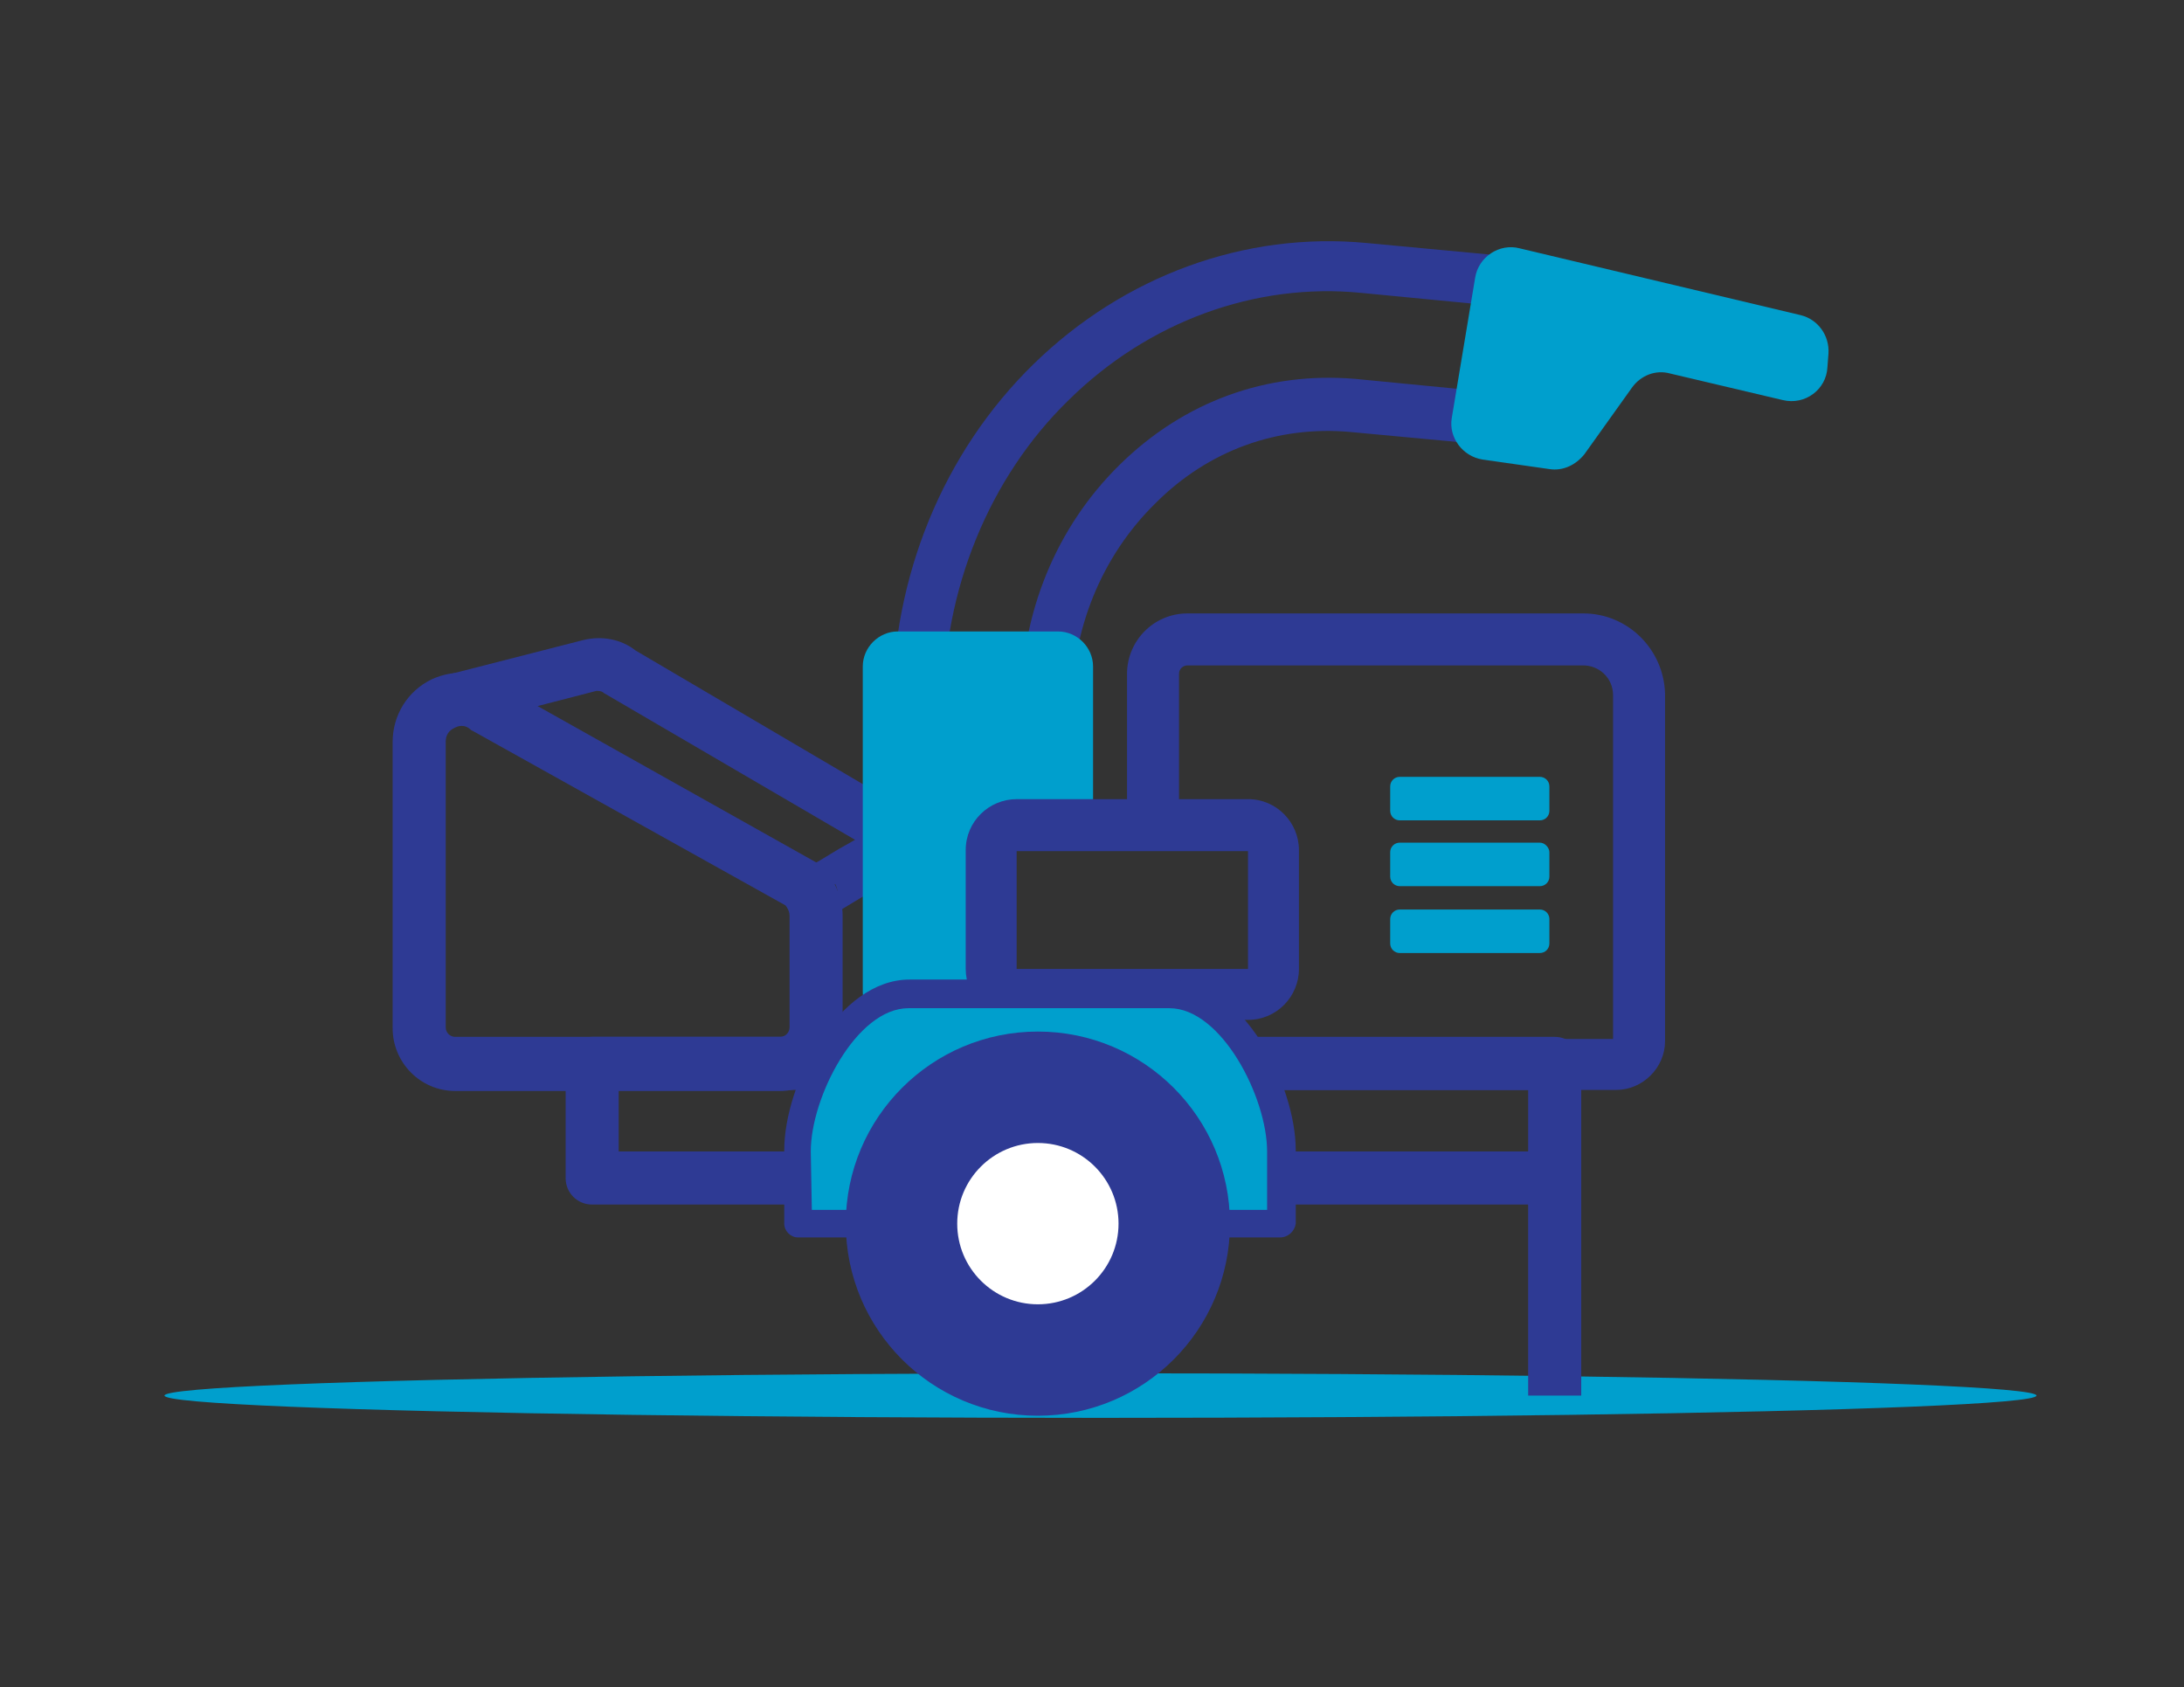 <?xml version="1.0" encoding="utf-8"?>
<!-- Generator: Adobe Illustrator 24.2.1, SVG Export Plug-In . SVG Version: 6.00 Build 0)  -->
<svg version="1.1" id="Capa_1" xmlns="http://www.w3.org/2000/svg" xmlns:xlink="http://www.w3.org/1999/xlink" x="0px" y="0px"
	 viewBox="0 0 205.8 159" style="enable-background:new 0 0 205.8 159;" xml:space="preserve">
<rect x="0" y="0" width="205.8" height="159" fill="#333333" stroke="none"/>
<style type="text/css">
	.st0{fill:#2E3A94;}
	.st1{fill:#009FCD;}
	.st2{fill:#FFFFFF;}
</style>
<g>
	<g>
		<path class="st0" d="M78,86.5c0.8-0.6,1.3-2,0.7-3.2l-4.4,2.4c-1.2-2.1,0.7-3.3,2.4-4.3c0.9-0.5,2.1-1.3,3.4-2
			c2.4-1.4,4.9-2.8,4.9-2.8l2.5,4.3C83.2,83.3,78.6,86.1,78,86.5z"/>
	</g>
	<g>
		<g>
			<path class="st0" d="M101,74.6H84.1v-8c0-12.3,4.8-24,13.3-32.3c8.5-8.3,19.9-12.5,31.4-11.4l19.2,1.8l-1.5,17.8l-19.3-1.8
				c-6.8-0.6-13.3,1.7-18.3,6.7c-5.1,5-7.9,11.9-7.9,19.3V74.6z M88.9,69.7h7.3v-3.2c0-8.7,3.3-16.8,9.3-22.7
				c6.1-6,13.9-8.8,22.2-8.1l14.4,1.4l0.7-8.1l-14.5-1.4c-10-1-20.1,2.7-27.6,10.1C93.2,45,88.9,55.6,88.9,66.5V69.7z"/>
		</g>
	</g>
	<g>
		<path class="st0" d="M84.1,101.7v-5c-0.5,0-0.8,0.2-0.9,0.4c0.4-0.5,0.8-2.7,0.8-4.5V82c0-0.4-0.2-0.8-0.4-1.1L56.9,65.3
			c-0.2-0.2-0.5-0.2-0.7-0.2l-12.4,3.2l-1.3-4.8L55,60.3c1.7-0.4,3.5-0.1,4.9,1L86.6,77c1.5,1.2,2.4,3.1,2.4,5v10.5
			C89,94,88.8,101.7,84.1,101.7z"/>
	</g>
	<g>
		<path class="st0" d="M73.5,102.8H42.9c-3.3,0-5.9-2.7-5.9-5.9V69.9c0-2.5,1.4-4.8,3.7-5.9c2.2-1,4.8-0.8,6.7,0.7l29.4,16.5
			l0.2,0.1c1.5,1.2,2.4,3.1,2.4,5v10.5C79.4,100.1,76.8,102.8,73.5,102.8z M43.5,68.4c-0.3,0-0.5,0.1-0.7,0.2
			C42.6,68.7,42,69,42,69.9v26.9c0,0.5,0.4,0.9,0.9,0.9h30.6c0.5,0,0.9-0.4,0.9-0.9V86.3c0-0.4-0.2-0.8-0.4-1L44.6,68.9l-0.2-0.1
			C44.1,68.5,43.8,68.4,43.5,68.4z"/>
	</g>
	<path class="st1" d="M95.8,93.7c-1.3,0-2.4-1.1-2.4-2.4V80.1c0-1.3,1.1-2.4,2.4-2.4h7.2V62.8c0-1.8-1.5-3.3-3.3-3.3H84.6
		c-1.8,0-3.3,1.5-3.3,3.3v30.7c0,1.8,1.5,3.3,3.3,3.3h15.1c1.8,0,3.2-1.4,3.3-3.2H95.8z"/>
	<g id="Elipse_43_4_">
		<g>
			<ellipse class="st1" cx="103.7" cy="131.5" rx="88.2" ry="2.1"/>
		</g>
	</g>
	<g>
		<path class="st0" d="M146.5,113.5H55.8c-1.4,0-2.5-1.1-2.5-2.5v-10.8c0-1.4,1.1-2.5,2.5-2.5h90.7c1.4,0,2.5,1.1,2.5,2.5V111
			C149,112.4,147.8,113.5,146.5,113.5z M58.3,108.5H144v-5.8H58.3V108.5z"/>
	</g>
	<path class="st0" d="M149.2,57.8h-37.3c-3.2,0-5.7,2.6-5.7,5.7v14.2h4.9V63.5c0-0.5,0.4-0.8,0.8-0.8h37.3c1.5,0,2.8,1.2,2.8,2.8
		v32.4h-40c-0.5,0-0.8-0.4-0.8-0.8v-3.3h-4.9V97c0,3.2,2.6,5.7,5.7,5.7h40.3c2.5,0,4.6-2.1,4.6-4.6V65.4
		C156.8,61.2,153.4,57.8,149.2,57.8z"/>
	<g>
		<path class="st0" d="M117.6,96.1H95.8c-2.7,0-4.8-2.2-4.8-4.8V80.1c0-2.7,2.2-4.8,4.8-4.8h21.8c2.7,0,4.8,2.2,4.8,4.8v11.2
			C122.4,93.9,120.3,96.1,117.6,96.1z M95.8,80.2l0,11.1l21.8,0l0-11.1H95.8z"/>
	</g>
	<g>
		<path class="st1" d="M145.1,73.2h-13.2c-0.5,0-0.9,0.4-0.9,0.9v2.3c0,0.5,0.4,0.9,0.9,0.9h13.2c0.5,0,0.9-0.4,0.9-0.9v-2.3
			C146,73.6,145.6,73.2,145.1,73.2z"/>
	</g>
	<g>
		<path class="st1" d="M145.1,79.4h-13.2c-0.5,0-0.9,0.4-0.9,0.9v2.3c0,0.5,0.4,0.9,0.9,0.9h13.2c0.5,0,0.9-0.4,0.9-0.9v-2.3
			C146,79.9,145.6,79.4,145.1,79.4z"/>
	</g>
	<g>
		<path class="st1" d="M145.1,85.7h-13.2c-0.5,0-0.9,0.4-0.9,0.9v2.3c0,0.5,0.4,0.9,0.9,0.9h13.2c0.5,0,0.9-0.4,0.9-0.9v-2.3
			C146,86.1,145.6,85.7,145.1,85.7z"/>
	</g>
	<g>
		<g id="Trazado_947_6_">
			<g>
				<path class="st1" d="M120.7,115.3v-6.9c0-5.8-4.7-14.8-10.5-14.8H85.6c-5.8,0-10.5,9.1-10.5,14.8v6.9H120.7z"/>
			</g>
		</g>
		<g id="Trazado_949_6_">
			<g>
				<path class="st0" d="M120.6,116.6H75.2c-0.7,0-1.3-0.6-1.3-1.3l0,0v-6.9c0-6.3,5.1-16.1,11.8-16.1h24.6
					c6.7,0,11.8,9.8,11.8,16.1v6.9C122,116,121.4,116.6,120.6,116.6C120.7,116.6,120.7,116.6,120.6,116.6z M76.5,114h42.9v-5.5
					c0-5.1-4.3-13.5-9.2-13.5H85.6c-4.9,0-9.2,8.4-9.2,13.5L76.5,114z"/>
			</g>
		</g>
		<g>
			<g id="Elipse_44_6_">
				<g>
					<ellipse class="st0" cx="97.8" cy="115.3" rx="18.1" ry="18.1"/>
				</g>
			</g>
			<g id="Elipse_49_6_">
				<g>
					<ellipse class="st2" cx="97.8" cy="115.3" rx="7.6" ry="7.6"/>
				</g>
			</g>
		</g>
	</g>
	<g>
		<rect x="144" y="111" class="st0" width="5" height="20.5"/>
	</g>
	<g>
		<path class="st1" d="M139.7,43.3l6.3,0.9c1.3,0.2,2.5-0.4,3.3-1.4l4.5-6.3c0.8-1.1,2.2-1.7,3.6-1.3l10.6,2.5
			c2.1,0.5,4.1-1,4.2-3.1l0.1-1.3c0.1-1.7-1-3.2-2.6-3.6l-26.5-6.3c-1.9-0.5-3.9,0.8-4.2,2.8l-2.2,13.2
			C136.5,41.2,137.8,43,139.7,43.3z"/>
	</g>
</g>
</svg>

